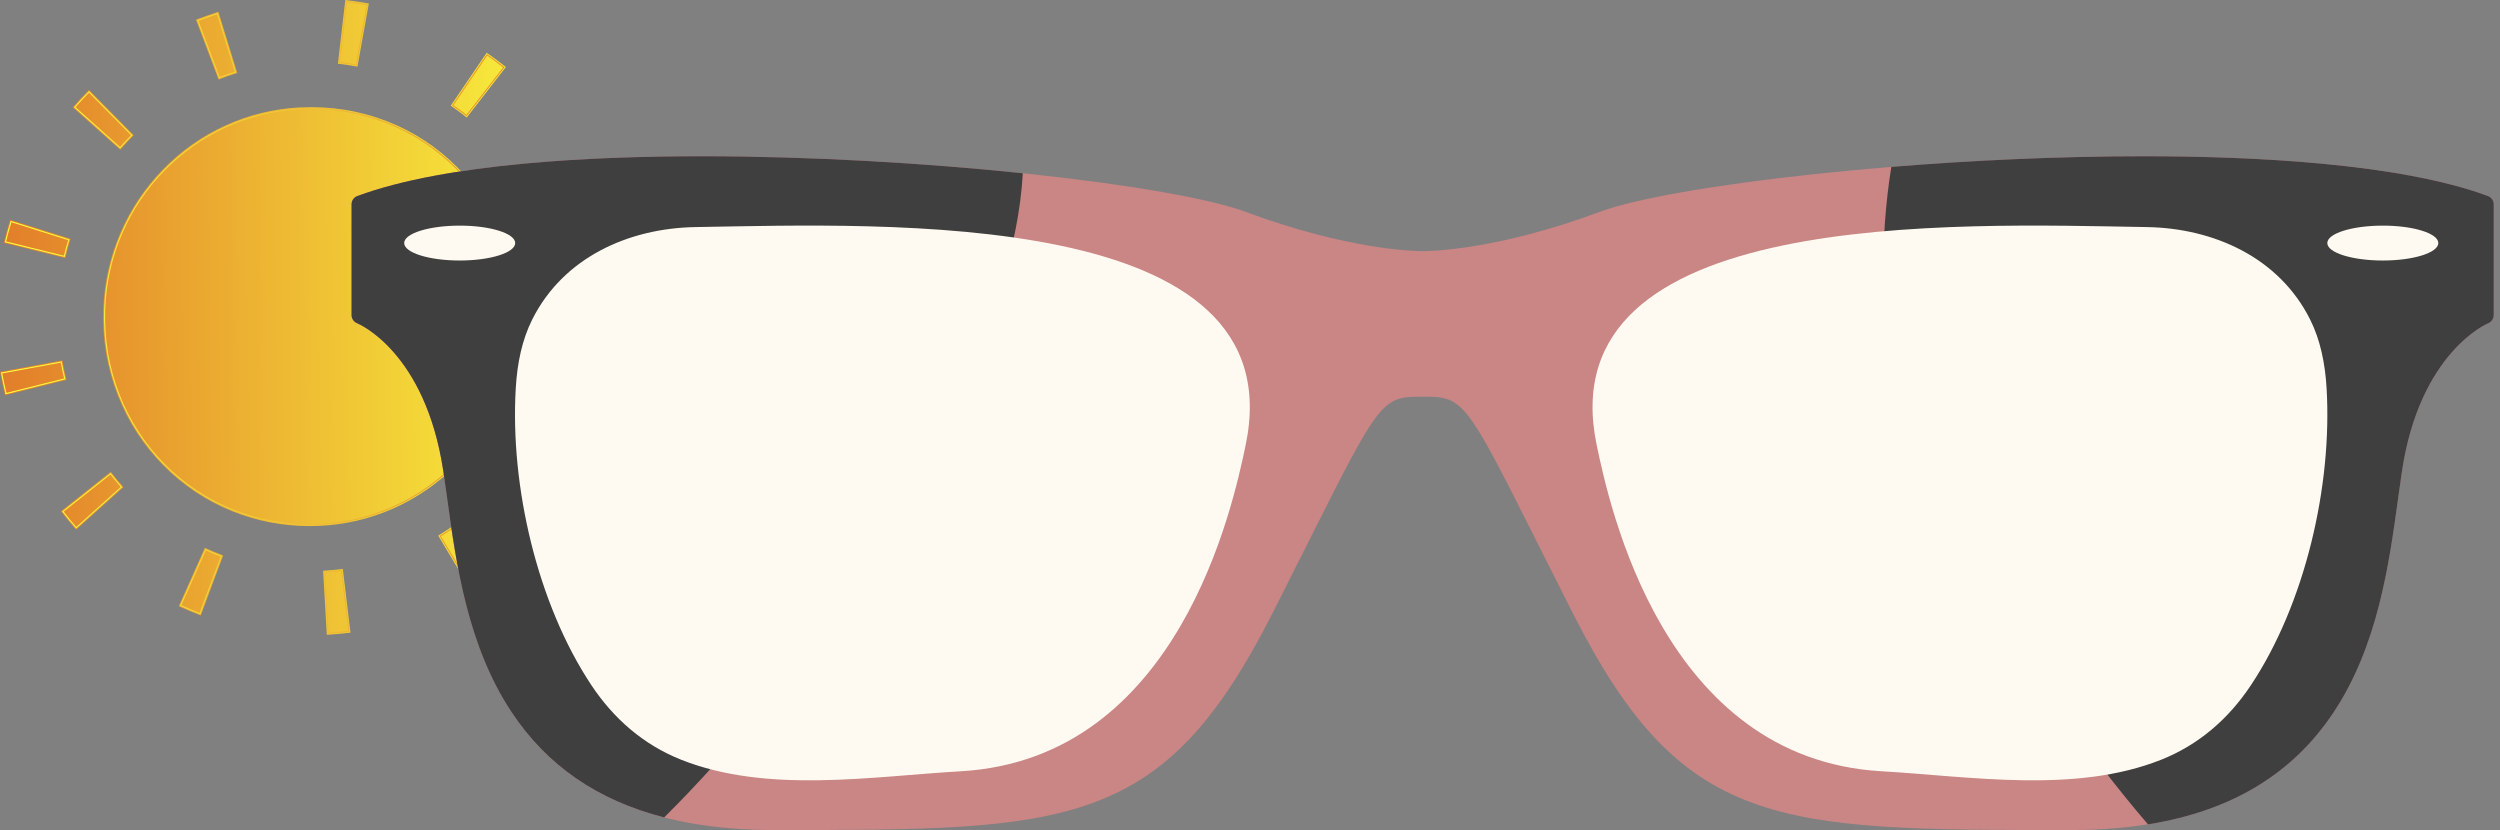 <svg width="256" height="85" viewBox="0 0 256 85" fill="none" xmlns="http://www.w3.org/2000/svg">
<rect x="0" y="0" width="256" height="85" fill="#808080" stroke="none"/>
<path d="M31.712 53.871C28.974 53.871 26.325 53.366 23.823 52.367C21.147 51.299 18.76 49.716 16.726 47.663C14.692 45.61 13.124 43.197 12.062 40.492C10.962 37.688 10.461 34.699 10.575 31.608C10.773 26.243 12.938 21.182 16.671 17.355C20.401 13.532 25.369 11.274 30.66 11.001C33.785 10.84 36.801 11.315 39.624 12.415C42.348 13.476 44.773 15.066 46.828 17.141C48.883 19.217 50.461 21.666 51.515 24.421C52.607 27.275 53.084 30.326 52.931 33.488C52.672 38.843 50.451 43.874 46.68 47.656C42.905 51.441 37.907 53.642 32.606 53.852C32.307 53.865 32.009 53.871 31.712 53.871ZM31.843 11.379C31.457 11.379 31.07 11.39 30.681 11.409C25.491 11.678 20.617 13.891 16.958 17.642C13.296 21.396 11.173 26.362 10.979 31.624C10.867 34.658 11.358 37.59 12.438 40.342C13.478 42.995 15.018 45.36 17.012 47.374C19.006 49.388 21.348 50.94 23.971 51.988C26.692 53.075 29.592 53.565 32.589 53.446C37.789 53.239 42.693 51.081 46.395 47.367C50.094 43.657 52.272 38.721 52.526 33.47L52.727 33.48L52.526 33.47C52.676 30.365 52.208 27.371 51.137 24.57C50.104 21.869 48.558 19.467 46.541 17.432C44.526 15.397 42.149 13.837 39.477 12.798C37.06 11.854 34.497 11.379 31.843 11.379Z" fill="url(#paint0_linear)"/>
<path d="M33.464 65L33.087 58.441L33.288 58.429C33.824 58.398 34.368 58.349 34.904 58.283L35.104 58.258L35.889 64.78L35.689 64.805C35.022 64.887 34.341 64.949 33.666 64.989L33.464 65ZM33.513 58.825L33.844 64.567C34.377 64.531 34.912 64.484 35.439 64.421L34.752 58.711C34.34 58.759 33.925 58.797 33.513 58.825ZM20.559 63.021L20.37 62.95C19.737 62.707 19.104 62.442 18.488 62.161L18.305 62.076L20.98 56.09L21.164 56.174C21.656 56.4 22.161 56.611 22.664 56.803L22.853 56.875L20.559 63.021ZM18.839 61.872C19.326 62.091 19.825 62.3 20.323 62.494L22.331 57.113C21.946 56.962 21.561 56.801 21.181 56.63L18.839 61.872ZM48.233 60.47L44.876 54.846L45.048 54.74C45.509 54.459 45.966 54.159 46.409 53.848L46.576 53.732L50.276 59.131L50.109 59.248C49.556 59.636 48.983 60.011 48.405 60.365L48.233 60.47ZM45.431 54.984L48.369 59.908C48.823 59.627 49.274 59.332 49.713 59.028L46.473 54.3C46.131 54.536 45.782 54.765 45.431 54.984ZM7.794 54.246L7.66 54.094C7.213 53.584 6.774 53.054 6.358 52.516L6.234 52.355L11.347 48.306L11.472 48.467C11.804 48.897 12.154 49.321 12.511 49.727L12.646 49.88L7.794 54.246ZM6.803 52.425C7.134 52.849 7.478 53.265 7.829 53.669L12.078 49.847C11.806 49.532 11.538 49.209 11.281 48.88L6.803 52.425ZM59.222 49.521L53.674 46.109L53.778 45.934C54.058 45.469 54.327 44.988 54.578 44.504L54.671 44.323L60.421 47.374L60.328 47.555C60.017 48.157 59.68 48.76 59.327 49.346L59.222 49.521ZM54.227 45.97L59.086 48.958C59.361 48.494 59.625 48.02 59.875 47.546L54.84 44.874C54.644 45.244 54.439 45.612 54.227 45.97ZM0.511 40.483L0.462 40.284C0.3 39.622 0.157 38.946 0.037 38.272L0 38.071L6.389 36.899L6.425 37.101C6.522 37.638 6.636 38.178 6.765 38.705L6.813 38.903L0.511 40.483ZM0.47 38.4C0.569 38.931 0.681 39.463 0.806 39.987L6.325 38.605C6.23 38.2 6.143 37.787 6.066 37.375L0.47 38.4ZM63.927 34.646L57.446 34.245L57.458 34.041C57.49 33.509 57.506 32.965 57.506 32.423L57.505 32.125H63.999V32.423C63.999 33.094 63.978 33.774 63.938 34.443L63.927 34.646ZM57.873 33.861L63.548 34.213C63.578 33.656 63.594 33.091 63.596 32.532H57.911C57.909 32.977 57.895 33.423 57.873 33.861ZM6.694 26.43L0.385 24.878L0.432 24.679C0.592 24.018 0.774 23.352 0.976 22.696L1.036 22.501L7.236 24.457L7.175 24.652C7.015 25.173 6.869 25.705 6.741 26.232L6.694 26.43ZM0.873 24.577L6.397 25.938C6.498 25.534 6.609 25.127 6.729 24.727L1.301 23.014C1.146 23.532 1.003 24.056 0.873 24.577ZM55.325 21.907L55.242 21.721C55.02 21.224 54.78 20.728 54.529 20.248L54.435 20.067L60.174 16.993L60.268 17.173C60.583 17.773 60.883 18.394 61.161 19.016L61.244 19.202L55.325 21.907ZM54.98 20.237C55.17 20.607 55.353 20.986 55.527 21.367L60.708 19C60.485 18.509 60.25 18.023 60.004 17.547L54.98 20.237ZM12.315 15.342L7.447 10.994L7.581 10.841C8.026 10.33 8.494 9.827 8.971 9.344L9.114 9.2L13.704 13.848L13.561 13.992C13.18 14.378 12.805 14.781 12.448 15.189L12.315 15.342ZM8.018 10.957L12.28 14.764C12.556 14.453 12.843 14.145 13.134 13.846L9.115 9.778C8.74 10.161 8.373 10.556 8.018 10.957ZM47.794 12.036L47.635 11.91C47.21 11.574 46.769 11.246 46.325 10.937L46.159 10.821L49.838 5.407L50.005 5.523C50.56 5.909 51.111 6.319 51.641 6.74L51.8 6.866L47.794 12.036ZM46.721 10.716C47.06 10.956 47.397 11.207 47.725 11.463L51.233 6.935C50.812 6.606 50.379 6.284 49.942 5.976L46.721 10.716ZM22.381 8.149L20.063 2.012L20.252 1.939C20.884 1.695 21.531 1.469 22.174 1.266L22.367 1.206L24.296 7.479L24.103 7.539C23.591 7.7 23.077 7.881 22.571 8.075L22.381 8.149ZM20.585 2.249L22.615 7.622C23.003 7.476 23.396 7.337 23.789 7.211L22.1 1.718C21.594 1.881 21.085 2.059 20.585 2.249ZM36.604 6.828L36.405 6.792C35.877 6.694 35.337 6.613 34.801 6.549L34.601 6.525L35.358 0L35.558 0.024C36.23 0.104 36.907 0.206 37.568 0.328L37.767 0.365L36.604 6.828ZM35.049 6.167C35.46 6.219 35.871 6.282 36.278 6.353L37.297 0.694C36.773 0.602 36.242 0.521 35.712 0.454L35.049 6.167Z" fill="url(#paint1_linear)"/>
<path d="M31.712 53.781C28.986 53.781 26.348 53.278 23.857 52.283C21.192 51.219 18.815 49.643 16.79 47.599C14.766 45.555 13.204 43.152 12.146 40.459C11.05 37.666 10.552 34.69 10.666 31.612C10.864 26.27 13.019 21.231 16.736 17.42C20.45 13.612 25.397 11.365 30.666 11.092C33.777 10.931 36.782 11.405 39.593 12.5C42.306 13.556 44.719 15.139 46.766 17.206C48.813 19.273 50.383 21.711 51.432 24.454C52.52 27.296 52.995 30.335 52.842 33.484C52.584 38.816 50.373 43.826 46.617 47.592C42.858 51.361 37.881 53.552 32.602 53.762C32.305 53.775 32.008 53.781 31.712 53.781ZM31.844 11.289C31.457 11.289 31.067 11.299 30.677 11.319C25.465 11.588 20.57 13.811 16.895 17.579C13.218 21.349 11.084 26.336 10.89 31.621C10.778 34.667 11.271 37.612 12.355 40.375C13.401 43.04 14.947 45.416 16.949 47.438C18.952 49.46 21.303 51.019 23.939 52.071C26.671 53.162 29.584 53.655 32.594 53.535C37.816 53.328 42.74 51.16 46.46 47.431C50.176 43.705 52.363 38.747 52.618 33.473L52.73 33.478L52.618 33.473C52.769 30.356 52.299 27.349 51.223 24.536C50.184 21.823 48.632 19.411 46.608 17.367C44.583 15.322 42.196 13.756 39.513 12.712C37.083 11.766 34.508 11.289 31.844 11.289Z" fill="url(#paint2_linear)"/>
<path d="M33.548 64.904L33.181 58.527L33.293 58.521C33.831 58.49 34.377 58.44 34.915 58.373L35.026 58.36L35.789 64.701L35.678 64.714C35.012 64.796 34.334 64.858 33.661 64.898L33.548 64.904ZM33.417 58.739L33.758 64.663C34.353 64.626 34.95 64.572 35.538 64.501L34.83 58.61C34.361 58.666 33.887 58.71 33.417 58.739ZM20.506 62.905L20.402 62.864C19.771 62.623 19.139 62.358 18.525 62.078L18.422 62.031L21.024 56.21L21.127 56.256C21.621 56.482 22.127 56.695 22.632 56.887L22.736 56.928L20.506 62.905ZM18.719 61.917C19.262 62.164 19.818 62.397 20.375 62.612L22.446 57.06C22.006 56.889 21.567 56.705 21.135 56.51L18.719 61.917ZM48.262 60.345L44.999 54.876L45.095 54.817C45.556 54.535 46.016 54.234 46.46 53.922L46.553 53.858L50.15 59.107L50.058 59.172C49.506 59.559 48.934 59.933 48.359 60.286L48.262 60.345ZM45.307 54.953L48.338 60.033C48.846 59.72 49.349 59.391 49.838 59.051L46.496 54.175C46.107 54.445 45.709 54.706 45.307 54.953ZM7.802 54.118L7.727 54.033C7.281 53.526 6.845 52.997 6.43 52.46L6.361 52.37L11.333 48.432L11.402 48.522C11.735 48.953 12.087 49.379 12.445 49.787L12.52 49.872L7.802 54.118ZM6.675 52.41C7.043 52.882 7.427 53.348 7.82 53.797L12.202 49.853C11.89 49.496 11.585 49.127 11.293 48.752L6.675 52.41ZM59.191 49.396L53.796 46.078L53.854 45.982C54.135 45.515 54.405 45.032 54.656 44.547L54.709 44.446L60.3 47.413L60.247 47.514C59.936 48.113 59.601 48.714 59.25 49.299L59.191 49.396ZM54.104 46.002L59.115 49.083C59.423 48.566 59.719 48.036 59.996 47.508L54.802 44.751C54.581 45.174 54.347 45.593 54.104 46.002ZM0.576 40.373L0.549 40.263C0.388 39.603 0.245 38.928 0.125 38.257L0.105 38.144L6.318 37.005L6.338 37.117C6.435 37.656 6.55 38.197 6.679 38.726L6.706 38.837L0.576 40.373ZM0.365 38.327C0.473 38.92 0.6 39.514 0.74 40.097L6.433 38.671C6.322 38.21 6.222 37.739 6.136 37.269L0.365 38.327ZM63.843 34.55L57.541 34.16L57.548 34.047C57.581 33.512 57.597 32.966 57.597 32.423V32.215H63.911V32.423C63.911 33.092 63.891 33.77 63.851 34.437L63.843 34.55ZM57.778 33.947L63.632 34.309C63.667 33.69 63.685 33.063 63.685 32.442H57.82C57.82 32.945 57.806 33.451 57.778 33.947ZM6.627 26.321L0.493 24.81L0.519 24.7C0.678 24.041 0.86 23.376 1.062 22.723L1.096 22.615L7.123 24.517L7.089 24.625C6.928 25.148 6.782 25.681 6.655 26.211L6.627 26.321ZM0.764 24.644L6.463 26.047C6.576 25.585 6.703 25.122 6.842 24.666L1.243 22.899C1.067 23.477 0.907 24.062 0.764 24.644ZM55.37 21.787L55.324 21.683C55.101 21.183 54.86 20.685 54.608 20.204L54.556 20.103L60.135 17.114L60.188 17.215C60.501 17.814 60.8 18.432 61.077 19.052L61.123 19.156L55.37 21.787ZM54.859 20.199C55.077 20.62 55.286 21.052 55.482 21.486L60.827 19.044C60.58 18.496 60.316 17.952 60.042 17.423L54.859 20.199ZM12.307 15.213L7.574 10.985L7.648 10.9C8.093 10.391 8.559 9.889 9.035 9.408L9.114 9.328L13.576 13.847L13.497 13.927C13.114 14.313 12.739 14.717 12.38 15.128L12.307 15.213ZM7.891 10.966L12.287 14.893C12.6 14.537 12.927 14.185 13.259 13.847L9.115 9.649C8.696 10.075 8.285 10.517 7.891 10.966ZM47.778 11.908L47.69 11.839C47.264 11.501 46.822 11.171 46.376 10.862L46.284 10.797L49.861 5.533L49.954 5.598C50.508 5.983 51.057 6.392 51.586 6.812L51.674 6.881L47.778 11.908ZM46.596 10.739C46.983 11.011 47.367 11.297 47.74 11.59L51.359 6.92C50.891 6.551 50.407 6.191 49.919 5.849L46.596 10.739ZM22.432 8.032L20.178 2.065L20.282 2.025C20.913 1.78 21.557 1.555 22.198 1.353L22.305 1.32L24.181 7.42L24.074 7.453C23.561 7.614 23.044 7.796 22.537 7.991L22.432 8.032ZM20.468 2.196L22.563 7.739C23.006 7.57 23.454 7.412 23.901 7.27L22.159 1.604C21.593 1.783 21.025 1.983 20.468 2.196ZM36.532 6.722L36.421 6.701C35.891 6.604 35.349 6.522 34.811 6.457L34.699 6.444L35.436 0.099L35.548 0.112C36.218 0.192 36.892 0.294 37.552 0.416L37.661 0.436L36.532 6.722ZM34.949 6.246C35.417 6.304 35.888 6.375 36.35 6.458L37.401 0.62C36.817 0.515 36.224 0.425 35.632 0.353L34.949 6.246Z" fill="url(#paint3_linear)"/>
<path d="M52.73 33.479C52.2 44.437 43.46 53.217 32.598 53.65C20.21 54.142 10.316 44.152 10.778 31.617C11.183 20.625 19.842 11.765 30.672 11.206C43.347 10.551 53.35 20.652 52.73 33.479Z" fill="url(#paint4_linear)"/>
<path d="M33.654 64.784L33.3 58.633C33.842 58.601 34.39 58.551 34.928 58.486L35.663 64.602C35 64.683 34.324 64.744 33.654 64.784ZM20.441 62.758C19.814 62.518 19.185 62.255 18.572 61.975L21.081 56.361C21.577 56.588 22.086 56.801 22.592 56.995L20.441 62.758ZM48.301 60.189L45.153 54.915C45.617 54.632 46.079 54.328 46.525 54.016L49.995 59.079C49.444 59.466 48.874 59.84 48.301 60.189ZM7.812 53.959C7.367 53.452 6.932 52.925 6.519 52.391L11.314 48.594C11.649 49.027 12.001 49.454 12.361 49.864L7.812 53.959ZM59.155 49.239L53.951 46.039C54.234 45.568 54.505 45.084 54.757 44.597L60.149 47.459C59.838 48.059 59.503 48.659 59.155 49.239ZM0.658 40.234C0.496 39.577 0.355 38.904 0.234 38.236L6.226 37.137C6.323 37.679 6.438 38.222 6.568 38.754L0.658 40.234ZM63.737 34.429L57.659 34.053C57.692 33.513 57.709 32.965 57.709 32.422V32.328H63.798V32.366C63.798 32.375 63.798 32.413 63.798 32.421C63.798 33.09 63.777 33.765 63.737 34.429ZM6.545 26.184L0.629 24.727C0.787 24.069 0.969 23.406 1.169 22.756L6.982 24.591C6.821 25.117 6.673 25.652 6.545 26.184ZM55.427 21.637C55.203 21.135 54.962 20.636 54.708 20.152L60.09 17.269C60.402 17.866 60.701 18.482 60.976 19.1L55.427 21.637ZM12.298 15.053L7.733 10.975C8.177 10.467 8.642 9.966 9.115 9.488L13.419 13.847C13.035 14.234 12.658 14.641 12.298 15.053ZM47.76 11.749C47.332 11.409 46.888 11.079 46.44 10.768L49.891 5.691C50.442 6.075 50.99 6.482 51.518 6.901L47.76 11.749ZM22.498 7.885L20.324 2.131C20.951 1.888 21.593 1.663 22.234 1.461L24.043 7.344C23.524 7.507 23.004 7.69 22.498 7.885ZM36.442 6.59C35.909 6.491 35.365 6.409 34.825 6.345L35.535 0.227C36.201 0.306 36.873 0.407 37.533 0.529L36.442 6.59Z" fill="url(#paint5_linear)"/>
<g clip-path="url(#clip0)">
<path d="M254.764 20.073C245.659 16.704 230.564 16 219.504 16C196.395 16 171.042 19.005 163.817 21.692C153.301 25.601 146.498 25.714 145.755 25.714H145.665H145.607C144.864 25.714 138.061 25.601 127.545 21.692C120.312 19.005 94.963 16 71.854 16C60.794 16 45.7 16.704 36.594 20.073C36.239 20.202 36 20.542 36 20.922V32.259C36 32.635 36.231 32.967 36.579 33.104C36.649 33.132 43.557 35.972 45.398 48.264C45.528 49.141 45.657 50.064 45.789 51.022C46.716 57.755 47.869 66.131 52.404 72.95C57.795 81.056 66.6 84.996 79.317 84.996C94.377 84.996 104.322 84.996 111.88 82.226C119.452 79.453 124.617 74.003 130.305 62.794C131.72 60.005 132.948 57.556 134.023 55.412C141.306 40.894 141.521 40.616 145.681 40.616C149.837 40.616 150.056 40.894 157.339 55.412C158.414 57.56 159.642 60.005 161.057 62.794C166.742 74.003 171.906 79.453 179.479 82.226C187.036 84.996 196.985 84.996 212.041 84.996C224.755 84.996 233.559 81.056 238.954 72.95C243.493 66.131 244.642 57.755 245.569 51.022C245.702 50.064 245.827 49.141 245.96 48.264C247.789 36.05 254.717 33.128 254.78 33.104C255.128 32.967 255.358 32.631 255.358 32.259V20.922C255.358 20.542 255.12 20.202 254.764 20.073Z" fill="#CA8585"/>
<path d="M254.763 20.073C245.658 16.704 230.564 16 219.504 16C210.848 16 201.88 16.422 193.67 17.091C191.261 32.193 194.131 48.765 202.384 60.541C207.767 68.228 213.416 76.808 219.953 84.413C228.507 83.04 234.762 79.257 238.953 72.954C243.492 66.135 244.642 57.759 245.568 51.026C245.701 50.068 245.826 49.144 245.959 48.268C247.789 36.054 254.716 33.132 254.779 33.108C255.127 32.971 255.358 32.635 255.358 32.263V20.922C255.358 20.542 255.119 20.202 254.763 20.073Z" fill="#3F3F3F"/>
<path d="M104.737 17.741C94.795 16.708 83.063 16 71.854 16C60.794 16 45.7 16.704 36.594 20.073C36.239 20.202 36 20.542 36 20.922V32.259C36 32.635 36.231 32.967 36.579 33.104C36.649 33.132 43.557 35.972 45.398 48.264C45.528 49.141 45.657 50.064 45.789 51.022C46.716 57.755 47.869 66.131 52.404 72.95C56.021 78.388 61.173 81.948 68.011 83.705C75.165 76.6 81.245 68.87 85.666 61.988C92.985 50.596 103.865 33.245 104.737 17.741Z" fill="#3F3F3F"/>
<path d="M52.815 39.736C52.963 37.208 53.452 34.806 54.504 32.709C57.686 26.367 64.359 23.367 71.221 23.253C90.643 22.929 132.682 21.195 127.549 45.608C126.255 51.762 120.75 77.676 98.415 78.975C89.247 79.507 78.551 81.295 69.747 77.794C65.907 76.268 62.858 73.612 60.575 70.188C55.023 61.851 52.217 49.763 52.815 39.736Z" fill="#FFFAF1"/>
<path d="M238.242 39.736C238.09 37.208 237.605 34.806 236.553 32.709C233.371 26.367 226.697 23.367 219.836 23.253C200.414 22.929 158.375 21.195 163.508 45.608C164.802 51.762 170.307 77.676 192.642 78.975C201.809 79.507 212.506 81.295 221.31 77.794C225.149 76.268 228.199 73.612 230.478 70.188C236.033 61.851 238.84 49.763 238.242 39.736Z" fill="#FFFAF1"/>
<path d="M52.757 24.889C52.757 25.875 50.211 26.677 47.072 26.677C43.933 26.677 41.388 25.878 41.388 24.889C41.388 23.899 43.933 23.105 47.072 23.105C50.211 23.101 52.757 23.903 52.757 24.889Z" fill="#FFFAF1"/>
<path d="M249.685 24.889C249.685 25.875 247.14 26.677 244.001 26.677C240.861 26.677 238.316 25.878 238.316 24.889C238.316 23.899 240.861 23.105 244.001 23.105C247.144 23.101 249.685 23.903 249.685 24.889Z" fill="#FFFAF1"/>
</g>
<defs>
<linearGradient id="paint0_linear" x1="-0.918" y1="31.236" x2="62.172" y2="33.469" gradientUnits="userSpaceOnUse">
<stop stop-color="#E27D2A"/>
<stop offset="1" stop-color="#FBFF3E"/>
</linearGradient>
<linearGradient id="paint1_linear" x1="-0.917" y1="31.22" x2="62.173" y2="33.453" gradientUnits="userSpaceOnUse">
<stop stop-color="#E27D2A"/>
<stop offset="1" stop-color="#FBFF3E"/>
</linearGradient>
<linearGradient id="paint2_linear" x1="62.279" y1="33.188" x2="1.638" y2="31.698" gradientUnits="userSpaceOnUse">
<stop stop-color="#E27D2A"/>
<stop offset="1" stop-color="#FBFF3E"/>
</linearGradient>
<linearGradient id="paint3_linear" x1="62.278" y1="33.201" x2="1.638" y2="31.712" gradientUnits="userSpaceOnUse">
<stop stop-color="#E27D2A"/>
<stop offset="1" stop-color="#FBFF3E"/>
</linearGradient>
<linearGradient id="paint4_linear" x1="-0.191" y1="32.806" x2="63.086" y2="32.062" gradientUnits="userSpaceOnUse">
<stop stop-color="#E27D2A"/>
<stop offset="1" stop-color="#FBFF3E"/>
</linearGradient>
<linearGradient id="paint5_linear" x1="-0.189" y1="32.924" x2="63.088" y2="32.18" gradientUnits="userSpaceOnUse">
<stop stop-color="#E27D2A"/>
<stop offset="1" stop-color="#FBFF3E"/>
</linearGradient>
<clipPath id="clip0">
<rect width="219.358" height="69" fill="white" transform="translate(36 16)"/>
</clipPath>
</defs>
</svg>
